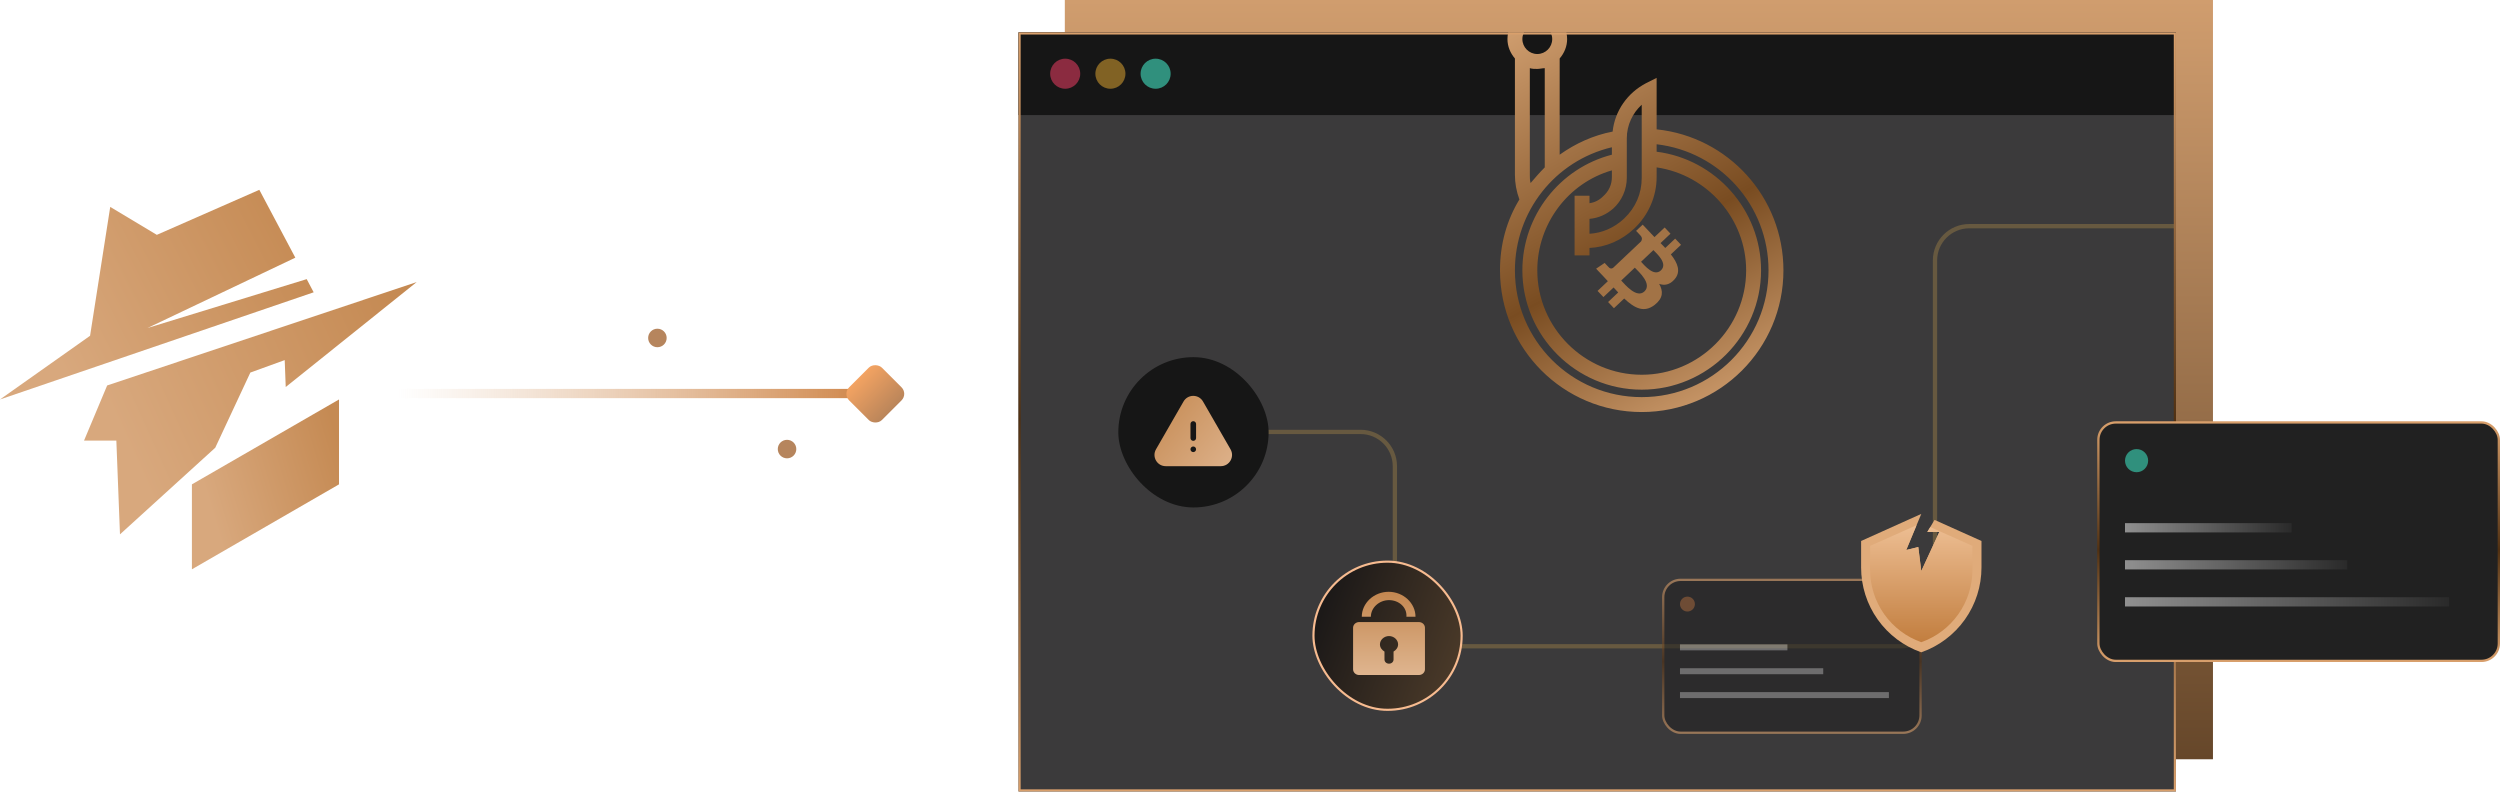 <svg width="540" height="171" viewBox="0 0 540 171" fill="none" xmlns="http://www.w3.org/2000/svg">
<rect x="230" width="248" height="164" fill="url(#paint0_linear_1372_12296)"/>
<path d="M19.454 72.528L23.81 44.69L33.875 50.727L56.014 41L63.79 55.658L31.865 70.847L66.247 60.293L67.75 63.139L0 86.282L19.454 72.528Z" fill="url(#paint1_linear_1372_12296)"/>
<path d="M90.002 60.927L23.147 83.26L18.148 95.173H25.131L25.916 115.421L46.493 96.71L54.075 80.473L61.497 77.78L61.717 83.597L90.002 60.927Z" fill="url(#paint2_linear_1372_12296)"/>
<path d="M73.226 86.282V104.621L41.453 122.969V104.621L73.226 86.282Z" fill="url(#paint3_linear_1372_12296)"/>
<g clip-path="url(#clip0_1372_12296)">
<rect x="220" y="7" width="250" height="163.961" fill="#3B3A3B"/>
<rect x="220" y="7" width="250" height="17.857" fill="#161616"/>
<circle cx="230.083" cy="15.922" r="3.247" fill="#8B2B40"/>
<circle cx="239.848" cy="15.922" r="3.247" fill="#816224"/>
<circle cx="249.614" cy="15.922" r="3.247" fill="#30907D"/>
<path d="M357.833 27.939V16.822L355.578 17.95C351.55 20.044 348.811 23.911 348.328 28.422C344.139 29.228 340.272 31 336.889 33.417V12.633C337.856 11.506 338.5 10.056 338.5 8.444C338.5 4.9 335.6 2 332.056 2C328.511 2 325.611 4.9 325.611 8.444C325.611 10.056 326.256 11.506 327.222 12.633V37.767C327.222 39.539 327.544 41.311 328.189 43.083C325.45 47.594 324 52.75 324 58.389C324 75.306 337.694 89 354.611 89C371.528 89 385.222 75.306 385.222 58.389C385.222 42.6 373.3 29.55 357.833 27.939ZM357.833 38.25V36.156C368.789 37.767 377.167 47.272 377.167 58.389C377.167 70.794 367.017 80.945 354.611 80.945C342.206 80.945 332.056 70.794 332.056 58.389C332.056 48.4 338.661 39.539 348.167 36.8V38.25C348.167 39.861 347.522 41.311 346.233 42.439C345.428 43.244 344.461 43.728 343.333 43.889V42.278H340.111V55.167H343.333V53.556C346.878 53.394 350.261 51.944 353 49.367C356.061 46.467 357.833 42.439 357.833 38.25ZM351.389 29.872C351.389 26.972 352.678 24.394 354.611 22.622V38.411C354.611 41.794 353.322 44.856 350.744 47.272C348.65 49.206 346.072 50.333 343.333 50.494V47.272C345.267 47.111 347.039 46.306 348.489 45.017C350.261 43.406 351.389 40.989 351.389 38.411V29.872ZM332.056 5.222C333.828 5.222 335.278 6.672 335.278 8.444C335.278 10.217 333.828 11.667 332.056 11.667C330.283 11.667 328.833 10.217 328.833 8.444C328.833 6.672 330.283 5.222 332.056 5.222ZM330.444 37.767V14.728C330.928 14.889 331.572 14.889 332.056 14.889C332.539 14.889 333.183 14.728 333.667 14.728V36.156C332.539 37.283 331.572 38.411 330.606 39.539C330.444 38.894 330.444 38.411 330.444 37.767ZM354.611 85.778C339.467 85.778 327.222 73.533 327.222 58.389C327.222 45.661 335.922 34.706 348.167 31.806V33.417C336.889 36.317 328.833 46.628 328.833 58.389C328.833 72.567 340.433 84.167 354.611 84.167C368.789 84.167 380.389 72.567 380.389 58.389C380.389 45.339 370.561 34.383 357.833 32.772V31.161C371.528 32.772 382 44.372 382 58.389C382 73.533 369.756 85.778 354.611 85.778Z" fill="url(#paint4_linear_1372_12296)"/>
<path d="M361.705 60.333C363.144 58.685 362.383 56.818 360.904 54.95L363.099 52.875L361.835 51.539L359.699 53.56C359.366 53.209 359.02 52.856 358.676 52.506L360.827 50.473L359.565 49.138L357.37 51.211C357.091 50.928 356.817 50.649 356.555 50.372L356.562 50.365L354.821 48.522L353.394 49.871C353.394 49.871 354.345 50.84 354.312 50.841C354.823 51.382 354.675 51.855 354.453 52.163L351.953 54.527C351.988 54.564 352.032 54.614 352.077 54.677C352.035 54.632 351.99 54.585 351.943 54.536L348.44 57.847C348.247 57.984 347.881 58.141 347.523 57.763C347.524 57.795 346.605 56.792 346.605 56.792L344.759 58.035L346.402 59.773C346.708 60.097 347.003 60.421 347.297 60.735L345.077 62.835L346.339 64.169L348.535 62.093C348.874 62.467 349.206 62.824 349.534 63.17L347.347 65.236L348.61 66.572L350.827 64.477C353.079 66.602 355.131 67.639 357.425 65.84C359.272 64.392 359.275 62.877 358.375 61.312C359.502 61.714 360.655 61.541 361.706 60.333L361.705 60.333L361.705 60.333ZM355.192 62.951C353.533 64.52 351.037 61.501 350.18 60.596L353.122 57.816C353.978 58.722 356.922 61.315 355.192 62.951L355.192 62.951ZM358.754 58.407C357.244 59.833 355.181 57.298 354.468 56.543L357.136 54.022C357.849 54.776 360.328 56.918 358.754 58.407L358.754 58.407Z" fill="#A27346"/>
<path d="M261.016 93.294H293.886C297.977 93.294 301.293 96.611 301.293 100.701V132.183C301.293 136.274 304.61 139.59 308.701 139.59H410.553C414.644 139.59 417.96 136.274 417.96 132.183V56.257C417.96 52.166 421.276 48.85 425.367 48.85H493.886" stroke="#675940" stroke-width="0.926"/>
<g filter="url(#filter0_i_1372_12296)">
<rect x="240.508" y="76.62" width="32.468" height="32.468" rx="16.234" fill="#161616"/>
<path fill-rule="evenodd" clip-rule="evenodd" d="M254.597 86.198C255.531 84.577 257.867 84.577 258.801 86.198L264.749 96.524C265.683 98.144 264.515 100.169 262.648 100.169H250.75C248.883 100.169 247.715 98.144 248.649 96.524L254.597 86.198ZM256.699 90.448C257.034 90.448 257.306 90.72 257.306 91.056V94.093C257.306 94.429 257.034 94.701 256.699 94.701C256.364 94.701 256.093 94.429 256.093 94.093V91.056C256.093 90.72 256.364 90.448 256.699 90.448ZM256.699 97.131C257.034 97.131 257.306 96.859 257.306 96.524C257.306 96.188 257.034 95.916 256.699 95.916C256.364 95.916 256.093 96.188 256.093 96.524C256.093 96.859 256.364 97.131 256.699 97.131Z" fill="url(#paint5_linear_1372_12296)"/>
</g>
<rect x="283.708" y="121.315" width="32.005" height="32.005" rx="16.002" fill="url(#paint6_linear_1372_12296)"/>
<rect x="283.708" y="121.315" width="32.005" height="32.005" rx="16.002" stroke="#F7BB90" stroke-width="0.463"/>
<g clip-path="url(#clip1_1372_12296)">
<path d="M306.483 145.804H293.573C292.838 145.804 292.266 145.232 292.266 144.579V135.591C292.266 134.937 292.838 134.365 293.573 134.365H306.483C307.218 134.365 307.79 134.937 307.79 135.591V144.579C307.79 145.232 307.218 145.804 306.483 145.804ZM300.028 137.388C298.966 137.388 298.067 138.205 298.067 139.186C298.067 139.839 298.475 140.411 299.047 140.738V142.454C299.047 142.945 299.456 143.353 300.028 143.353C300.6 143.353 301.008 142.945 301.008 142.454V140.738C301.581 140.412 301.989 139.84 301.989 139.186C301.989 138.205 301.09 137.388 300.028 137.388H300.028ZM300.028 129.626C297.904 129.626 296.106 131.26 296.106 133.221H294.145C294.145 130.279 296.76 127.828 299.946 127.828C303.133 127.828 305.748 130.279 305.748 133.221H303.787C303.95 131.178 302.153 129.626 300.028 129.626H300.028Z" fill="url(#paint7_linear_1372_12296)"/>
</g>
</g>
<rect x="220.231" y="7.231" width="249.537" height="163.498" stroke="url(#paint8_linear_1372_12296)" stroke-width="0.463"/>
<rect x="453.25" y="91.25" width="86.5" height="51.5" rx="3.75" fill="#212121" stroke="url(#paint9_linear_1372_12296)" stroke-width="0.5"/>
<circle cx="461.5" cy="99.5" r="2.5" fill="#30907D"/>
<rect x="459" y="121" width="48" height="2" fill="url(#paint10_linear_1372_12296)"/>
<rect x="459" y="113" width="36" height="2" fill="url(#paint11_linear_1372_12296)"/>
<rect x="459" y="129" width="70" height="2" fill="url(#paint12_linear_1372_12296)"/>
<g opacity="0.6">
<rect x="359.254" y="125.25" width="55.586" height="33.023" rx="3.75" fill="#212121" stroke="url(#paint13_linear_1372_12296)" stroke-width="0.5"/>
<circle cx="364.487" cy="130.48" r="1.612" fill="#905830"/>
<rect x="362.875" y="144.34" width="30.944" height="1.289" fill="#909090"/>
<rect x="362.875" y="139.183" width="23.208" height="1.289" fill="#909090"/>
<rect x="362.875" y="149.497" width="45.127" height="1.289" fill="#909090"/>
</g>
<path d="M428 116.85V122.576C428.001 126.602 426.75 130.528 424.421 133.81C422.092 137.093 418.799 139.571 415 140.9C411.201 139.571 407.908 137.093 405.579 133.81C403.25 130.528 401.999 126.602 402 122.576V116.85L415 111C413.739 114.016 414.421 112.385 411.75 118.8L414.35 118.15L415 123.35L418.9 114.9H416.3L417.866 112.3L428 116.85Z" fill="#E0AB7A"/>
<path d="M426.045 117.916V123.116C426.042 126.54 424.977 129.878 422.998 132.672C421.02 135.465 418.224 137.577 414.995 138.716C411.767 137.577 408.971 135.465 406.992 132.672C405.013 129.878 403.949 126.54 403.945 123.116V117.916L413.975 113.444L411.745 118.8L414.345 118.15L414.995 123.35L418.895 114.9H416.295L416.945 113.847L426.045 117.916Z" fill="url(#paint14_linear_1372_12296)"/>
<rect x="86" y="84" width="105" height="2" fill="url(#paint15_linear_1372_12296)"/>
<rect x="182" y="85.071" width="10" height="10" rx="2" transform="rotate(-45 182 85.071)" fill="url(#paint16_linear_1372_12296)"/>
<circle cx="142" cy="73" r="2" fill="#B6855D"/>
<circle cx="170" cy="97" r="2" fill="#B6855D"/>
<defs>
<filter id="filter0_i_1372_12296" x="240.508" y="76.62" width="33.516" height="32.991" filterUnits="userSpaceOnUse" color-interpolation-filters="sRGB">
<feFlood flood-opacity="0" result="BackgroundImageFix"/>
<feBlend mode="normal" in="SourceGraphic" in2="BackgroundImageFix" result="shape"/>
<feColorMatrix in="SourceAlpha" type="matrix" values="0 0 0 0 0 0 0 0 0 0 0 0 0 0 0 0 0 0 127 0" result="hardAlpha"/>
<feMorphology radius="2.618" operator="erode" in="SourceAlpha" result="effect1_innerShadow_1372_12296"/>
<feOffset dx="1.047" dy="0.524"/>
<feGaussianBlur stdDeviation="3.247"/>
<feComposite in2="hardAlpha" operator="arithmetic" k2="-1" k3="1"/>
<feColorMatrix type="matrix" values="0 0 0 0 0.467 0 0 0 0 0.325 0 0 0 0 0.192 0 0 0 1 0"/>
<feBlend mode="normal" in2="shape" result="effect1_innerShadow_1372_12296"/>
</filter>
<linearGradient id="paint0_linear_1372_12296" x1="354" y1="0" x2="354" y2="164" gradientUnits="userSpaceOnUse">
<stop stop-color="#D09D6E"/>
<stop offset="1" stop-color="#66472A"/>
</linearGradient>
<linearGradient id="paint1_linear_1372_12296" x1="8.263" y1="69.453" x2="62.237" y2="41.676" gradientUnits="userSpaceOnUse">
<stop stop-color="#D8A87D"/>
<stop offset="1" stop-color="#C58A53"/>
</linearGradient>
<linearGradient id="paint2_linear_1372_12296" x1="26.912" y1="95.168" x2="86.963" y2="67.932" gradientUnits="userSpaceOnUse">
<stop stop-color="#D8A87D"/>
<stop offset="1" stop-color="#C58A53"/>
</linearGradient>
<linearGradient id="paint3_linear_1372_12296" x1="45.328" y1="109.334" x2="74.735" y2="100.574" gradientUnits="userSpaceOnUse">
<stop stop-color="#D8A87D"/>
<stop offset="1" stop-color="#C58A53"/>
</linearGradient>
<linearGradient id="paint4_linear_1372_12296" x1="336.5" y1="1" x2="381.5" y2="84.5" gradientUnits="userSpaceOnUse">
<stop stop-color="#CF9D6E"/>
<stop offset="0.577" stop-color="#794C21"/>
<stop offset="1" stop-color="#CF9D6E"/>
</linearGradient>
<linearGradient id="paint5_linear_1372_12296" x1="244.89" y1="83.765" x2="265.136" y2="100.261" gradientUnits="userSpaceOnUse">
<stop stop-color="#C1844A"/>
<stop offset="1" stop-color="#DDB18A"/>
</linearGradient>
<linearGradient id="paint6_linear_1372_12296" x1="283.477" y1="137.751" x2="311.717" y2="148.399" gradientUnits="userSpaceOnUse">
<stop stop-color="#1C1918"/>
<stop offset="1" stop-color="#483828"/>
</linearGradient>
<linearGradient id="paint7_linear_1372_12296" x1="300.028" y1="127.828" x2="300.028" y2="145.804" gradientUnits="userSpaceOnUse">
<stop stop-color="#C38750"/>
<stop offset="1" stop-color="#DFB58F"/>
</linearGradient>
<linearGradient id="paint8_linear_1372_12296" x1="345" y1="7" x2="345" y2="170.961" gradientUnits="userSpaceOnUse">
<stop stop-color="#D9A06C"/>
<stop offset="0.51" stop-color="#513011"/>
<stop offset="1" stop-color="#D9A06C"/>
</linearGradient>
<linearGradient id="paint9_linear_1372_12296" x1="496.5" y1="91" x2="496.5" y2="143" gradientUnits="userSpaceOnUse">
<stop stop-color="#D9A06C"/>
<stop offset="0.534" stop-color="#513011"/>
<stop offset="1" stop-color="#D9A06C"/>
</linearGradient>
<linearGradient id="paint10_linear_1372_12296" x1="459" y1="122" x2="507" y2="122" gradientUnits="userSpaceOnUse">
<stop stop-color="#909090"/>
<stop offset="1" stop-color="#2A2A2A"/>
</linearGradient>
<linearGradient id="paint11_linear_1372_12296" x1="459" y1="114" x2="495" y2="114" gradientUnits="userSpaceOnUse">
<stop stop-color="#909090"/>
<stop offset="1" stop-color="#2A2A2A"/>
</linearGradient>
<linearGradient id="paint12_linear_1372_12296" x1="459" y1="130" x2="529" y2="130" gradientUnits="userSpaceOnUse">
<stop stop-color="#909090"/>
<stop offset="1" stop-color="#2A2A2A"/>
</linearGradient>
<linearGradient id="paint13_linear_1372_12296" x1="387.047" y1="125" x2="387.047" y2="158.523" gradientUnits="userSpaceOnUse">
<stop stop-color="#D9A06C"/>
<stop offset="0.534" stop-color="#513011"/>
<stop offset="1" stop-color="#D9A06C"/>
</linearGradient>
<linearGradient id="paint14_linear_1372_12296" x1="414.995" y1="113.444" x2="414.995" y2="138.716" gradientUnits="userSpaceOnUse">
<stop stop-color="#EDBE93"/>
<stop offset="1" stop-color="#C27E3F"/>
</linearGradient>
<linearGradient id="paint15_linear_1372_12296" x1="86" y1="85" x2="191" y2="85" gradientUnits="userSpaceOnUse">
<stop stop-color="#D7A67A" stop-opacity="0"/>
<stop offset="1" stop-color="#CD8040"/>
</linearGradient>
<linearGradient id="paint16_linear_1372_12296" x1="187" y1="85.071" x2="187" y2="95.071" gradientUnits="userSpaceOnUse">
<stop stop-color="#F3A362"/>
<stop offset="1" stop-color="#BA855A"/>
</linearGradient>
<clipPath id="clip0_1372_12296">
<rect x="220" y="7" width="250" height="163.961" fill="white"/>
</clipPath>
<clipPath id="clip1_1372_12296">
<rect width="18.518" height="18.518" fill="white" transform="translate(291.289 127.554)"/>
</clipPath>
</defs>
</svg>
